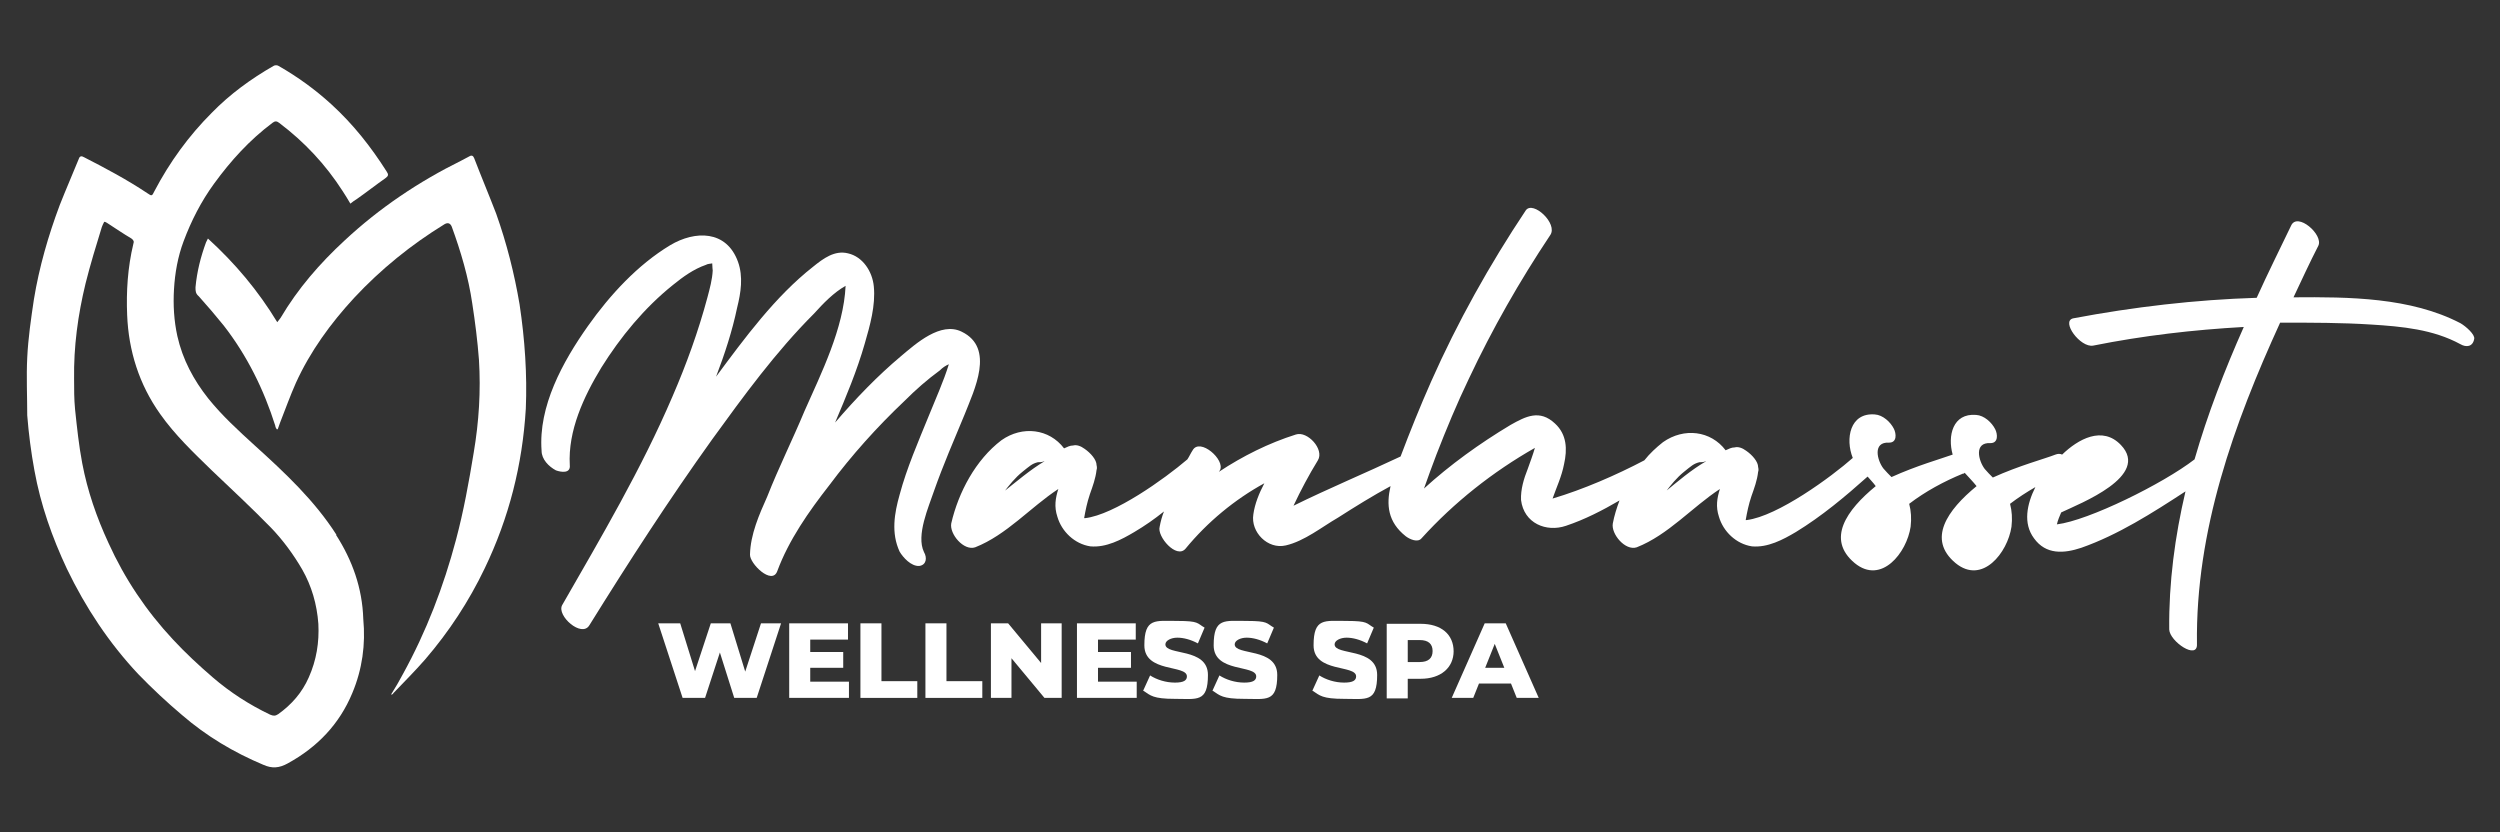 <?xml version="1.0" encoding="UTF-8"?> <svg xmlns="http://www.w3.org/2000/svg" id="Layer_1" version="1.1" viewBox="0 0 523 174.1"><rect x="0" y="0" width="523" height="174.1" fill="#333333" stroke="none"/><defs><style> .st0 { fill: #fff; } </style></defs><g><path class="st0" d="M70.4,111.9c-4.6-7.2-10.8-13-17.1-18.7-3.4-3.1-6.8-6.2-9.7-9.8-3.1-3.9-5.4-8.2-6.5-13.1-.7-3.2-.9-6.5-.7-9.8.2-3.4.8-6.8,2-10,1.6-4.3,3.7-8.4,6.4-12.1,3.5-4.8,7.4-9.1,12.2-12.7.5-.4.9-.4,1.4,0,5.3,4,9.7,8.7,13.3,14.3.5.8,1.1,1.7,1.6,2.6.5-.4.9-.7,1.4-1,2-1.4,3.9-2.9,5.9-4.3.7-.5.7-.8.3-1.4-3.3-5.2-7-9.9-11.6-14.1-3.4-3.1-7-5.7-11-8-.3-.2-.8-.2-1.1,0-4.7,2.7-9.1,5.9-12.9,9.8-4.8,4.8-8.8,10.3-12,16.4-.5,1-.5,1.1-1.5.4-4.2-2.8-8.7-5.2-13.2-7.5-.5-.3-.9-.3-1.1.3-1.3,3.2-2.7,6.4-4,9.7-2.4,6.4-4.3,13-5.4,19.7-.6,4-1.2,8.1-1.4,12.2-.2,4,0,8.1,0,12.1.3,3.8.8,7.7,1.5,11.5,1.3,7.2,3.7,14,6.8,20.6,3.9,8.1,8.8,15.5,14.9,22,2.9,3,6,5.9,9.2,8.6,5.1,4.4,10.8,7.8,17,10.4,1.8.8,3.3.7,5.1-.3,6.2-3.4,10.8-8.2,13.5-14.7,2.1-5,2.8-10.2,2.3-15.5-.2-6.5-2.3-12.3-5.7-17.6ZM64.6,141.7c-1.4,3.2-3.6,5.7-6.4,7.7-.6.4-1,.4-1.7.1-4.4-2.1-8.4-4.7-12-7.8-2.9-2.5-5.7-5.1-8.3-7.9-5.6-6-10.1-12.7-13.5-20.2-2.5-5.4-4.4-10.9-5.5-16.7-.7-3.7-1.1-7.5-1.5-11.3-.2-2.1-.2-4.2-.2-6.3-.1-6.8.8-13.4,2.4-20,1-4,2.2-7.9,3.4-11.8.1-.3.3-.7.5-1.1.3,0,.5.2.7.3,1.7,1.1,3.3,2.2,5,3.2.4.3.6.6.4,1.1-1.2,5-1.5,10-1.3,14.9.3,7.5,2.5,14.5,6.9,20.7,3.1,4.4,7,8.1,10.8,11.8,4.2,4,8.4,7.9,12.4,12,2.5,2.6,4.7,5.6,6.5,8.7,2,3.5,3.1,7.3,3.4,11.4.2,3.9-.4,7.6-2,11.2Z"></path><path class="st0" d="M108.7,63.7c-1.1-6.5-2.7-12.8-4.9-19-1.5-3.9-3.1-7.7-4.6-11.6-.2-.5-.5-.7-1-.4-.6.3-1.1.6-1.7.9-8.9,4.4-17.1,9.9-24.4,16.7-5.2,4.8-9.8,10.1-13.4,16.2-.2.3-.4.5-.7.9-4-6.6-8.8-12.3-14.5-17.5-.2.4-.3.6-.4.8-1.1,3-1.9,6.1-2.2,9.4,0,.8,0,1.3.7,1.9,1.8,2,3.5,4,5.2,6.1,4.9,6.3,8.4,13.4,10.8,21,0,.3.2.5.3.7h.2c.2-.5.3-.9.5-1.4,1.1-2.8,2.1-5.6,3.3-8.3,3-6.6,7.3-12.5,12.2-17.8,5.6-6,11.9-11.1,18.9-15.4.7-.4,1.2-.2,1.5.5,1.9,5.2,3.5,10.6,4.3,16.1.6,3.9,1.1,7.8,1.4,11.8.4,6.5,0,12.9-1.1,19.4-1,6.1-2.1,12.2-3.7,18.2-2.6,9.8-6.2,19.2-11.1,28.1-.8,1.5-1.6,2.9-2.5,4.3.3,0,.4-.1.5-.3,2.2-2.3,4.5-4.6,6.6-7,5-5.8,9.2-12.2,12.5-19.1,5.1-10.6,7.9-21.7,8.6-33.4.3-7.1-.2-14.5-1.3-21.8Z"></path></g><path class="st0" d="M196.6,77.5c.6-.6,1.2-1,1.9-1.3-1.1,3.6-2.8,7.3-4.2,10.8-2.2,5.4-4.6,10.9-6.1,16.5-1.1,3.9-1.8,8,0,11.9.7,1.2,2.4,3.1,4.1,3,1.5-.2,1.7-1.7,1-2.9-1.7-3.5,1-9.5,2.1-12.8,1.9-5.4,4.2-10.7,6.4-16,2-5.1,6.4-13.9-.6-17.3-4.4-2.2-9.6,2.5-12.7,5.1-5,4.2-9.5,8.9-13.8,13.9,2.3-5.4,4.6-10.9,6.2-16.5,1.1-3.8,2.3-8,1.9-12-.3-3.1-2.3-6.2-5.4-6.9-2.8-.7-5.2,1.1-7.3,2.8-7.9,6.2-14.3,14.9-20.3,23,1.8-4.7,3.4-9.6,4.4-14.4.8-3.2,1.3-6.5.2-9.6-2.4-6.7-9-6.6-14.2-3.5-6.8,4.1-12.6,10.4-17.2,16.9-5.3,7.5-10.4,16.8-9.7,26.1,0,1.8,1.5,3.3,3,4.1,1.1.4,3.1.7,2.9-1.1-.4-7.2,2.9-14.3,6.6-20.4,4-6.4,9-12.5,15-17.3,2.1-1.7,4.3-3.3,6.9-4.2.3-.2.8-.2,1.3-.3,0,.7.1,1.4.1,1.5-.1,1.9-.6,3.7-1.1,5.6-1.9,7.1-4.4,14-7.3,20.7-6.5,15.2-14.9,29.4-23.1,43.7-1.2,2.2,4.1,6.9,5.7,4.2,8.2-13.2,16.6-26.2,25.7-38.9,6.6-9.1,13.3-18.3,21.3-26.3,1.9-2.1,4.1-4.4,6.6-5.8-.4,8.9-5.1,18.3-8.6,26.2-2.5,6-5.4,11.8-7.8,17.9-1.7,3.8-3.5,7.9-3.6,12.1-.1,1.9,4.6,6.5,5.7,3.5,2.4-6.5,6.6-12.5,10.9-18,4.7-6.3,10-12.2,15.7-17.6,2.4-2.4,4.8-4.5,7.4-6.4h0Z"></path><path class="st0" d="M514.7,67.6c-10.4-5.4-23.3-5.5-34.9-5.4,1.7-3.6,3.4-7.3,5.2-10.8,1.1-2.3-4.4-7.1-5.7-4.2-2.4,5-4.9,10-7.2,15.1-12.8.4-25.7,1.9-38.4,4.3-2.6.6,1.5,6.2,4.2,5.7,10.5-2.1,20.9-3.3,31.5-3.9-4,9-7.6,18.3-10.3,27.7-6.6,5.1-22.2,12.8-28.8,13.6.2-.9.6-1.8.9-2.5,4-1.9,18.7-7.6,12.5-14.1-3.9-4.1-9-1.2-12.3,2-.4-.2-.9-.2-1.4,0-2.3.9-7.6,2.3-13.1,4.8-.6-.6-1.1-1.1-1.7-1.8-1.3-1.7-2.3-5.6,1.2-5.4,1.7,0,1.5-1.9,1-2.9-.7-1.4-2.3-2.9-4-3-4.9-.4-6,4.4-4.9,8.3-2.5.9-7.5,2.3-12.8,4.7-.6-.6-1.1-1.1-1.7-1.8-1.3-1.7-2.3-5.6,1.2-5.4,1.7,0,1.5-1.9,1-2.9-.7-1.4-2.3-2.9-4-3-5.2-.4-6.2,5.1-4.6,9.1-4.4,3.9-15.7,12.2-22.2,13h-.2c.3-1.7.6-3.2,1.2-5,.6-1.7,1.2-3.3,1.4-5.1.1-.2.1-.6,0-1,0-1.1-1.2-2.5-2.5-3.4-.8-.6-1.7-.9-2.4-.7-.7,0-1.2.3-1.9.6-3.1-4.1-8.7-4.8-13.1-1.7-1.4,1.1-2.8,2.4-3.9,3.8-5.9,3.1-12.8,6.1-19.2,8,.8-2.3,1.9-4.6,2.4-7.2.7-3.1.6-6.2-1.9-8.5-3.2-3-6.1-1.5-9.3.3-6.5,3.9-12.6,8.3-18.1,13.3.8-2.3,1.7-4.7,2.6-7.1,2.1-5.4,4.3-10.7,6.8-15.9,4.9-10.4,10.6-20.4,17-30,1.7-2.4-3.6-7.3-5.1-5.2-7.6,11.4-14.3,23.4-19.8,35.8-2.3,5.2-4.4,10.4-6.4,15.7-7.2,3.4-15.1,6.7-22.4,10.3,1.5-3.2,3.2-6.4,5.1-9.5,1.4-2.3-2.2-6.2-4.6-5.4-5.7,1.8-11.1,4.5-16.1,7.8,0,0,.1-.2.2-.3,1.2-2.2-4.2-6.9-5.7-4.2-.4.6-.7,1.3-1.1,1.9-4.8,4.1-15.3,11.6-21.4,12.3h-.2c.3-1.7.6-3.2,1.2-5,.6-1.7,1.2-3.3,1.4-5.1.1-.2.1-.6,0-1,0-1.1-1.2-2.5-2.5-3.4-.8-.6-1.7-.9-2.4-.7-.7,0-1.2.3-1.9.6-3.1-4.1-8.7-4.8-13.1-1.7-5.4,4.1-9,10.9-10.5,17.4-.4,2.2,2.6,5.8,5,5,6.6-2.6,11.6-8.4,17.4-12.2-.6,1.9-.9,3.7-.2,5.8.9,3.1,3.6,5.7,6.9,6.2,3.3.3,6.5-1.4,9.2-3,2.2-1.3,4.2-2.7,6.2-4.3-.4,1-.7,2.1-.9,3.2-.6,2,3.5,6.8,5.4,4.6,4.6-5.6,10.3-10.3,16.5-13.7-1.1,2.1-2,4.3-2.3,6.5-.6,3.7,3,7.4,6.8,6.5,3.9-.9,7.6-3.9,10.9-5.8,3.6-2.3,7.3-4.6,11-6.6-.9,3.9-.6,7.5,3.2,10.5.8.6,2.5,1.4,3.3.4,6.8-7.5,14.9-13.9,23.7-18.9-.4,1.4-1,3-1.5,4.4-.8,2-1.5,4.3-1.4,6.5.6,4.9,5.3,6.8,9.4,5.4,3.9-1.3,7.6-3.2,11.2-5.3-.6,1.6-1.1,3.2-1.4,4.8-.4,2.2,2.6,5.8,5,5,6.6-2.6,11.6-8.4,17.4-12.2-.6,1.9-.9,3.7-.2,5.8.9,3.1,3.6,5.7,6.9,6.2,3.3.3,6.5-1.4,9.2-3,5.4-3.3,10.3-7.4,15-11.6.6.7,1.2,1.3,1.7,2-6.1,5-10.4,11.1-4.4,16.1,5.6,4.6,10.9-2.2,11.7-7.6.2-1.7.1-3.3-.3-4.8,3.4-2.6,7.3-4.7,11.2-6.3.1,0,.3,0,.4-.2.8.9,1.7,1.8,2.5,2.8-6.1,5-10.4,11.1-4.4,16.1,5.6,4.6,10.9-2.2,11.7-7.6.2-1.7.1-3.3-.3-4.8,1.7-1.3,3.4-2.4,5.3-3.5-1.8,3.6-2.6,7.6-.3,10.7,2.5,3.5,6.3,3.2,9.9,2,7.7-2.7,14.9-7.3,21.8-11.8-2.2,9.4-3.5,19-3.4,28.9.1,2.5,6,6.5,5.8,3-.3-23.7,7.7-46,17.4-67.2h.3c6.3,0,12.6,0,18.8.4,6.4.4,12.9,1,18.6,4.1,1.2.7,2.6.6,2.9-1.1.2-.9-1.7-2.6-2.9-3.3h0ZM209.8,103.1h.1c1.2-1.6,2.5-3.2,4-4.4s2-1.7,3.2-2c.4,0,.9,0,1.3-.2h.1c-3,1.8-5.8,4.2-8.7,6.5h0ZM348.2,103.1h.1c1.2-1.6,2.5-3.2,4-4.4s2-1.7,3.2-2c.4,0,.9,0,1.3-.2h.1c-3.1,1.8-5.9,4.2-8.7,6.5h0Z"></path><g><path class="st0" d="M163.4,130.4l-5.1,15.6h-4.7l-3-9.5-3.1,9.5h-4.7l-5.1-15.6h4.6l3.1,10,3.3-10h4.1l3.1,10.1,3.3-10.1h4.2,0Z"></path><path class="st0" d="M177.6,142.6v3.4h-12.5v-15.6h12.3v3.4h-7.9v2.6h6.9v3.3h-6.9v2.9h8.2-.1Z"></path><path class="st0" d="M180,130.4h4.4v12.1h7.5v3.5h-11.9v-15.6Z"></path><path class="st0" d="M193.6,130.4h4.4v12.1h7.5v3.5h-11.9v-15.6Z"></path><path class="st0" d="M222.1,130.4v15.6h-3.6l-6.9-8.3v8.3h-4.3v-15.6h3.6l6.9,8.3v-8.3h4.3Z"></path><path class="st0" d="M237.8,142.6v3.4h-12.5v-15.6h12.3v3.4h-7.9v2.6h6.9v3.3h-6.9v2.9h8.2-.1Z"></path><path class="st0" d="M239.1,144.6l1.5-3.3c1.4.9,3.3,1.5,5.2,1.5s2.5-.5,2.5-1.3c0-2.5-8.9-.7-8.9-6.5s2.3-5.1,6.9-5.1,4.1.5,5.7,1.4l-1.4,3.3c-1.5-.8-3-1.2-4.3-1.2s-2.5.6-2.5,1.4c0,2.4,8.9.6,8.9,6.4s-2.3,5-6.9,5-5.1-.7-6.6-1.7h0Z"></path><path class="st0" d="M253.6,144.6l1.5-3.3c1.4.9,3.3,1.5,5.2,1.5s2.5-.5,2.5-1.3c0-2.5-8.9-.7-8.9-6.5s2.3-5.1,6.9-5.1,4.1.5,5.7,1.4l-1.4,3.3c-1.5-.8-3-1.2-4.3-1.2s-2.5.6-2.5,1.4c0,2.4,8.9.6,8.9,6.4s-2.3,5-6.9,5-5.1-.7-6.6-1.7h-.1Z"></path><path class="st0" d="M274.5,144.6l1.5-3.3c1.4.9,3.3,1.5,5.2,1.5s2.5-.5,2.5-1.3c0-2.5-8.9-.7-8.9-6.5s2.3-5.1,6.9-5.1,4.1.5,5.7,1.4l-1.4,3.3c-1.5-.8-3-1.2-4.3-1.2s-2.5.6-2.5,1.4c0,2.4,8.9.6,8.9,6.4s-2.3,5-6.9,5-5.1-.7-6.6-1.7h-.1Z"></path><path class="st0" d="M304.1,136.2c0,3.5-2.7,5.8-6.9,5.8h-2.7v4.1h-4.4v-15.6h7.1c4.3,0,6.9,2.2,6.9,5.8h0ZM299.7,136.2c0-1.5-.9-2.3-2.7-2.3h-2.5v4.6h2.5c1.8,0,2.7-.8,2.7-2.3Z"></path><path class="st0" d="M316,143h-6.6l-1.2,3h-4.5l6.9-15.6h4.4l6.9,15.6h-4.6l-1.2-3h0ZM314.7,139.7l-2-5-2,5h4Z"></path></g></svg> 